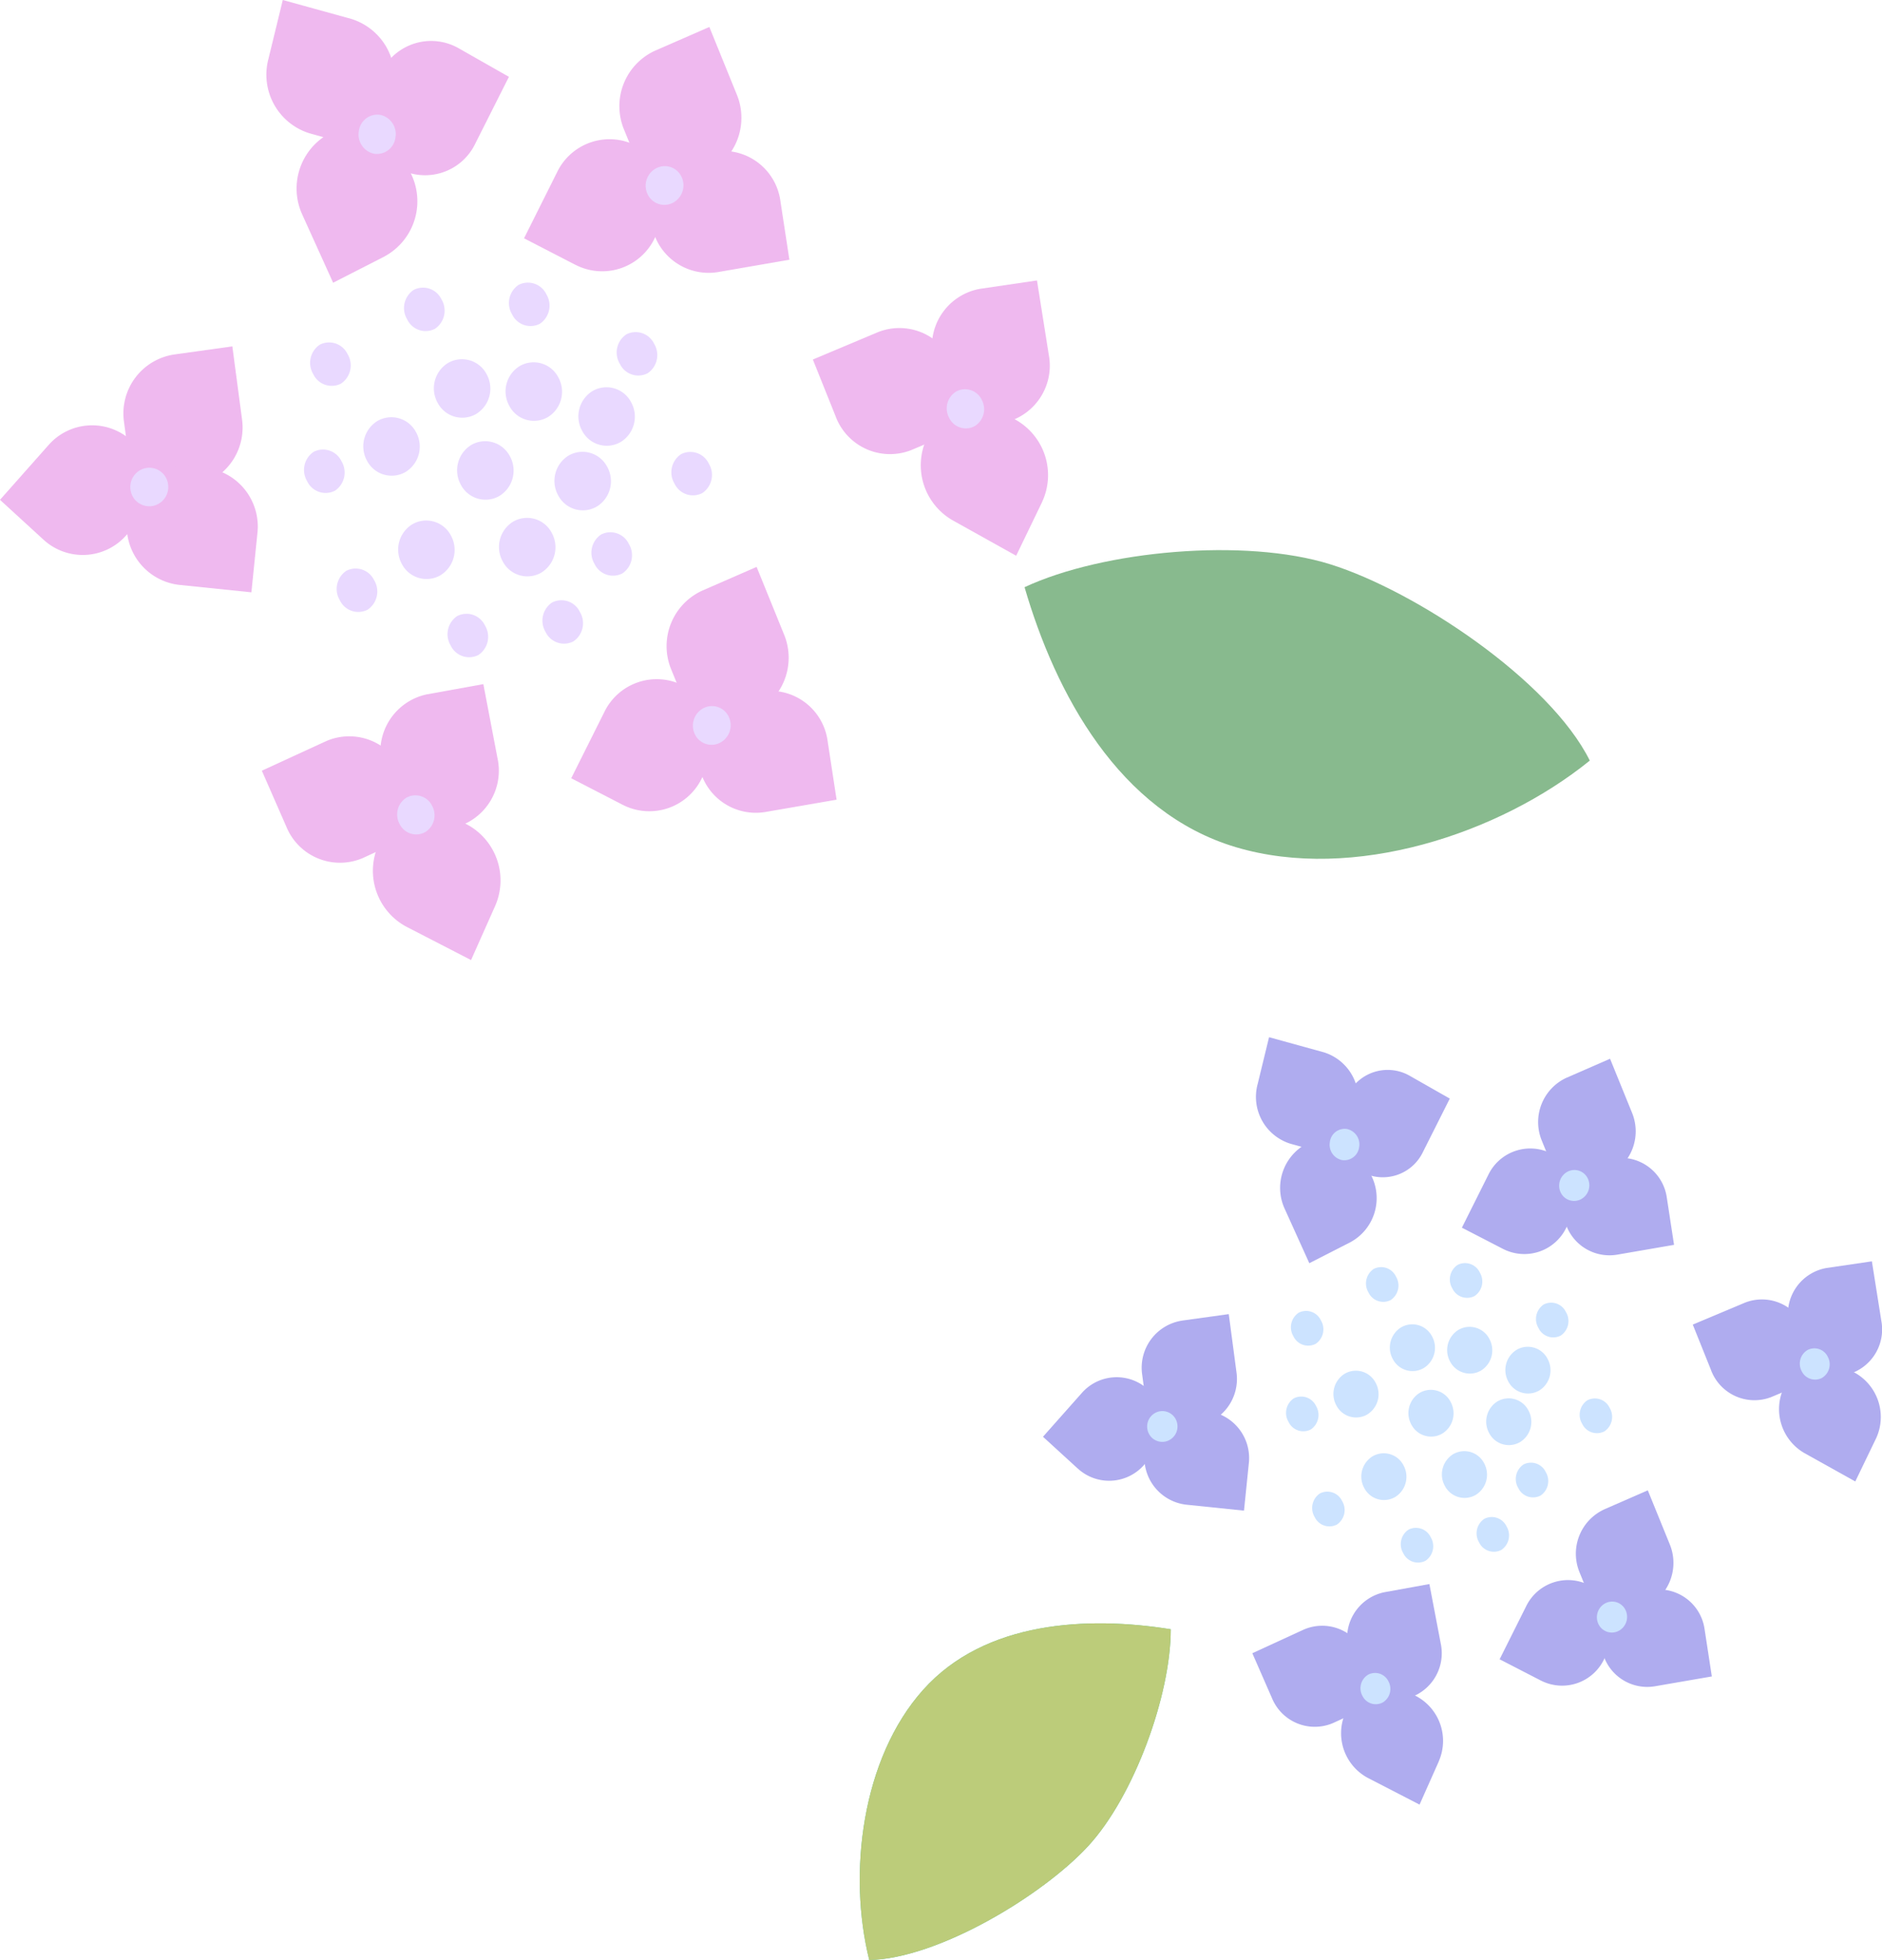 <svg id="グループ_625" data-name="グループ 625" xmlns="http://www.w3.org/2000/svg" xmlns:xlink="http://www.w3.org/1999/xlink" width="204.568" height="213" viewBox="0 0 204.568 213">
  <defs>
    <clipPath id="clip-path">
      <rect id="長方形_289" data-name="長方形 289" width="204.569" height="213" fill="none"/>
    </clipPath>
  </defs>
  <g id="グループ_625-2" data-name="グループ 625" clip-path="url(#clip-path)">
    <path id="パス_1758" data-name="パス 1758" d="M20.954,6.41,22.516,0l7.451,2.057a6.672,6.672,0,0,1,4.471,8.074,6.206,6.206,0,0,1-7.6,4.747l-1.419-.392A6.671,6.671,0,0,1,20.954,6.41" transform="translate(8.222 0)" fill="#efb9ef"/>
    <path id="パス_1759" data-name="パス 1759" d="M32.672,23.923l-5.614,2.869-3.34-7.373a6.811,6.811,0,0,1,2.912-8.839,6.075,6.075,0,0,1,8.317,3.1l.637,1.4a6.811,6.811,0,0,1-2.912,8.839" transform="translate(9.152 3.932)" fill="#efb9ef"/>
    <path id="パス_1760" data-name="パス 1760" d="M31.914,17.017h0a6.84,6.84,0,0,1-2.558-8.965l.691-1.374A6.048,6.048,0,0,1,38.48,3.964l5.5,3.126L40.347,14.3a6.049,6.049,0,0,1-8.433,2.713" transform="translate(11.338 1.259)" fill="#efb9ef"/>
    <path id="パス_1761" data-name="パス 1761" d="M31.924,11.407a2.031,2.031,0,0,1-2.313,1.769,2.131,2.131,0,0,1-1.666-2.46,2.031,2.031,0,0,1,2.313-1.769,2.132,2.132,0,0,1,1.666,2.46" transform="translate(11.06 3.533)" fill="#e9d9ff"/>
    <path id="パス_1762" data-name="パス 1762" d="M65.745,35.1l-2.461-6.135L70.4,25.973a6.308,6.308,0,0,1,8.218,3.715,6.561,6.561,0,0,1-3.3,8.553l-1.354.57A6.309,6.309,0,0,1,65.745,35.1" transform="translate(25.071 10.107)" fill="#efb9ef"/>
    <path id="パス_1763" data-name="パス 1763" d="M84.861,42.062l-2.806,5.809-6.914-3.856a6.9,6.9,0,0,1-2.791-8.93,5.99,5.99,0,0,1,8.4-2.688l1.317.736a6.9,6.9,0,0,1,2.791,8.929" transform="translate(28.399 12.523)" fill="#efb9ef"/>
    <path id="パス_1764" data-name="パス 1764" d="M80.111,37.336h0A6.524,6.524,0,0,1,72.9,31.713l-.244-1.536a6.346,6.346,0,0,1,5.137-7.44l6.175-.908L85.249,29.9a6.348,6.348,0,0,1-5.138,7.439" transform="translate(28.749 8.648)" fill="#efb9ef"/>
    <path id="パス_1765" data-name="パス 1765" d="M77.52,31.465a2.15,2.15,0,0,1-.818,2.866,2.016,2.016,0,0,1-2.745-.944,2.147,2.147,0,0,1,.818-2.865,2.015,2.015,0,0,1,2.745.942" transform="translate(29.202 12.001)" fill="#e9d9ff"/>
    <path id="パス_1766" data-name="パス 1766" d="M52.14,4.659,58,2.1l3,7.384a6.628,6.628,0,0,1-3.435,8.539A6.228,6.228,0,0,1,49.278,14.6L48.706,13.2A6.63,6.63,0,0,1,52.14,4.659" transform="translate(19.104 0.831)" fill="#efb9ef"/>
    <path id="パス_1767" data-name="パス 1767" d="M46.438,24.517,40.8,21.606l3.592-7.182a6.328,6.328,0,0,1,8.549-2.907,6.524,6.524,0,0,1,2.734,8.726l-.684,1.37a6.327,6.327,0,0,1-8.549,2.9" transform="translate(16.162 4.29)" fill="#efb9ef"/>
    <path id="パス_1768" data-name="パス 1768" d="M50.736,19.582h0a6.575,6.575,0,0,1,5.289-7.495l1.476-.255a6.281,6.281,0,0,1,7.252,5.331l.982,6.413-7.746,1.338a6.28,6.28,0,0,1-7.252-5.331" transform="translate(20.07 4.651)" fill="#efb9ef"/>
    <path id="パス_1769" data-name="パス 1769" d="M53.278,16.886a2.011,2.011,0,0,1-2.773-.847,2.146,2.146,0,0,1,.86-2.852,2.011,2.011,0,0,1,2.773.847,2.146,2.146,0,0,1-.86,2.852" transform="translate(19.915 5.123)" fill="#e9d9ff"/>
    <path id="パス_1770" data-name="パス 1770" d="M55.816,46.685l5.864-2.561,3,7.384a6.628,6.628,0,0,1-3.435,8.539,6.228,6.228,0,0,1-8.292-3.418l-.572-1.406a6.63,6.63,0,0,1,3.435-8.539" transform="translate(20.56 17.481)" fill="#efb9ef"/>
    <path id="パス_1771" data-name="パス 1771" d="M50.114,66.544l-5.642-2.911,3.592-7.183a6.328,6.328,0,0,1,8.549-2.905,6.523,6.523,0,0,1,2.734,8.726l-.684,1.368a6.33,6.33,0,0,1-8.549,2.905" transform="translate(17.619 20.94)" fill="#efb9ef"/>
    <path id="パス_1772" data-name="パス 1772" d="M54.411,61.608h0A6.575,6.575,0,0,1,59.7,54.114l1.476-.255a6.281,6.281,0,0,1,7.252,5.331l.981,6.413-7.746,1.338a6.28,6.28,0,0,1-7.252-5.331" transform="translate(21.526 21.301)" fill="#efb9ef"/>
    <path id="パス_1773" data-name="パス 1773" d="M56.954,58.912a2.012,2.012,0,0,1-2.773-.847,2.146,2.146,0,0,1,.86-2.852,2.012,2.012,0,0,1,2.773.847,2.146,2.146,0,0,1-.86,2.852" transform="translate(21.371 21.773)" fill="#e9d9ff"/>
    <path id="パス_1774" data-name="パス 1774" d="M15.132,27.842l6.316-.881L22.5,34.887a6.477,6.477,0,0,1-5.463,7.3,6.376,6.376,0,0,1-7.168-5.536l-.2-1.509a6.475,6.475,0,0,1,5.463-7.3" transform="translate(3.807 10.681)" fill="#efb9ef"/>
    <path id="パス_1775" data-name="パス 1775" d="M4.729,45.533,0,41.2l5.276-5.949a6.3,6.3,0,0,1,9-.486,6.546,6.546,0,0,1,.458,9.145L13.73,45.047a6.3,6.3,0,0,1-9,.486" transform="translate(0 13.116)" fill="#efb9ef"/>
    <path id="パス_1776" data-name="パス 1776" d="M9.9,42.092h0a6.418,6.418,0,0,1,7-5.79l1.491.154a6.434,6.434,0,0,1,5.681,7.1L23.416,50l-7.83-.807a6.433,6.433,0,0,1-5.681-7.1" transform="translate(3.91 14.369)" fill="#efb9ef"/>
    <path id="パス_1777" data-name="パス 1777" d="M12.666,40.542A2.056,2.056,0,0,1,10.2,38.975a2.1,2.1,0,0,1,1.547-2.515,2.054,2.054,0,0,1,2.471,1.567,2.1,2.1,0,0,1-1.547,2.515" transform="translate(4.018 14.423)" fill="#e9d9ff"/>
    <path id="パス_1778" data-name="パス 1778" d="M23.036,67.108l-2.65-6.05L27.4,57.832a6.293,6.293,0,0,1,8.328,3.437A6.578,6.578,0,0,1,32.7,69.931l-1.336.616a6.294,6.294,0,0,1-8.327-3.439" transform="translate(8.076 22.697)" fill="#efb9ef"/>
    <path id="パス_1779" data-name="パス 1779" d="M42.328,73.4,39.7,79.3l-7.028-3.623a6.892,6.892,0,0,1-3.066-8.834,6,6,0,0,1,8.313-2.968l1.339.69A6.893,6.893,0,0,1,42.328,73.4" transform="translate(11.502 25.032)" fill="#efb9ef"/>
    <path id="パス_1780" data-name="パス 1780" d="M37.429,68.883h0A6.506,6.506,0,0,1,30.047,63.5l-.292-1.529a6.366,6.366,0,0,1,4.9-7.609L40.8,53.25l1.532,8.022a6.366,6.366,0,0,1-4.9,7.611" transform="translate(11.739 21.096)" fill="#efb9ef"/>
    <path id="パス_1781" data-name="パス 1781" d="M34.7,63.01a2.154,2.154,0,0,1-.729,2.893,2.011,2.011,0,0,1-2.771-.85,2.153,2.153,0,0,1,.727-2.893,2.012,2.012,0,0,1,2.773.85" transform="translate(12.251 24.523)" fill="#e9d9ff"/>
    <path id="パス_1782" data-name="パス 1782" d="M41.318,35.966A3.233,3.233,0,0,1,40.173,40.3a3.02,3.02,0,0,1-4.18-1.224,3.235,3.235,0,0,1,1.145-4.332,3.021,3.021,0,0,1,4.18,1.226" transform="translate(14.1 13.603)" fill="#e9d9ff"/>
    <path id="パス_1783" data-name="パス 1783" d="M48.9,36.795a3.233,3.233,0,0,1-1.145,4.331A3.02,3.02,0,0,1,43.57,39.9a3.235,3.235,0,0,1,1.145-4.332,3.021,3.021,0,0,1,4.18,1.226" transform="translate(17.102 13.931)" fill="#e9d9ff"/>
    <path id="パス_1784" data-name="パス 1784" d="M45.09,29.83a3.232,3.232,0,0,1-1.143,4.331,3.019,3.019,0,0,1-4.18-1.224A3.232,3.232,0,0,1,40.911,28.6,3.02,3.02,0,0,1,45.09,29.83" transform="translate(15.595 11.172)" fill="#e9d9ff"/>
    <path id="パス_1785" data-name="パス 1785" d="M44.578,41.936a3.233,3.233,0,0,1-1.145,4.331,3.02,3.02,0,0,1-4.18-1.224A3.235,3.235,0,0,1,40.4,40.71a3.021,3.021,0,0,1,4.18,1.226" transform="translate(15.392 15.968)" fill="#e9d9ff"/>
    <path id="パス_1786" data-name="パス 1786" d="M36.728,42.142a3.233,3.233,0,0,1-1.145,4.331,3.02,3.02,0,0,1-4.18-1.224,3.235,3.235,0,0,1,1.145-4.332,3.021,3.021,0,0,1,4.18,1.226" transform="translate(12.282 16.049)" fill="#e9d9ff"/>
    <path id="パス_1787" data-name="パス 1787" d="M34.014,34.1a3.233,3.233,0,0,1-1.145,4.331,3.02,3.02,0,0,1-4.18-1.224,3.235,3.235,0,0,1,1.145-4.332,3.021,3.021,0,0,1,4.18,1.226" transform="translate(11.206 12.865)" fill="#e9d9ff"/>
    <path id="パス_1788" data-name="パス 1788" d="M39.509,29.587a3.231,3.231,0,0,1-1.145,4.331,3.02,3.02,0,0,1-4.18-1.224,3.235,3.235,0,0,1,1.145-4.332,3.021,3.021,0,0,1,4.18,1.226" transform="translate(13.383 11.075)" fill="#e9d9ff"/>
    <path id="パス_1789" data-name="パス 1789" d="M35.523,23.667a2.376,2.376,0,0,1-.711,3.2,2.218,2.218,0,0,1-3.02-1.028,2.375,2.375,0,0,1,.709-3.2,2.22,2.22,0,0,1,3.021,1.028" transform="translate(12.465 8.865)" fill="#e9d9ff"/>
    <path id="パス_1790" data-name="パス 1790" d="M43.691,23.276a2.376,2.376,0,0,1-.711,3.2,2.218,2.218,0,0,1-3.02-1.028,2.375,2.375,0,0,1,.709-3.2,2.22,2.22,0,0,1,3.021,1.028" transform="translate(15.701 8.71)" fill="#e9d9ff"/>
    <path id="パス_1791" data-name="パス 1791" d="M52.081,27.128a2.376,2.376,0,0,1-.711,3.2,2.218,2.218,0,0,1-3.02-1.028,2.374,2.374,0,0,1,.709-3.2,2.22,2.22,0,0,1,3.021,1.028" transform="translate(19.024 10.236)" fill="#e9d9ff"/>
    <path id="パス_1792" data-name="パス 1792" d="M56.337,36.454a2.376,2.376,0,0,1-.711,3.2,2.218,2.218,0,0,1-3.02-1.028,2.374,2.374,0,0,1,.709-3.2,2.22,2.22,0,0,1,3.021,1.028" transform="translate(20.711 13.931)" fill="#e9d9ff"/>
    <path id="パス_1793" data-name="パス 1793" d="M50.113,42.708a2.376,2.376,0,0,1-.711,3.2,2.218,2.218,0,0,1-3.02-1.028,2.374,2.374,0,0,1,.709-3.2,2.22,2.22,0,0,1,3.021,1.028" transform="translate(18.245 16.408)" fill="#e9d9ff"/>
    <path id="パス_1794" data-name="パス 1794" d="M46.3,48a2.376,2.376,0,0,1-.711,3.2,2.218,2.218,0,0,1-3.02-1.028,2.375,2.375,0,0,1,.709-3.2A2.22,2.22,0,0,1,46.3,48" transform="translate(16.733 18.503)" fill="#e9d9ff"/>
    <path id="パス_1795" data-name="パス 1795" d="M38.911,49.054a2.376,2.376,0,0,1-.711,3.2,2.218,2.218,0,0,1-3.02-1.028,2.375,2.375,0,0,1,.709-3.2,2.22,2.22,0,0,1,3.021,1.028" transform="translate(13.807 18.922)" fill="#e9d9ff"/>
    <path id="パス_1796" data-name="パス 1796" d="M30.281,45.53a2.376,2.376,0,0,1-.711,3.2,2.218,2.218,0,0,1-3.02-1.028,2.375,2.375,0,0,1,.709-3.2,2.22,2.22,0,0,1,3.021,1.028" transform="translate(10.388 17.526)" fill="#e9d9ff"/>
    <path id="パス_1797" data-name="パス 1797" d="M28.213,27.932a2.376,2.376,0,0,1-.711,3.2,2.218,2.218,0,0,1-3.02-1.028,2.375,2.375,0,0,1,.709-3.2,2.22,2.22,0,0,1,3.021,1.028" transform="translate(9.569 10.554)" fill="#e9d9ff"/>
    <path id="パス_1798" data-name="パス 1798" d="M27.738,36.269a2.376,2.376,0,0,1-.711,3.2,2.218,2.218,0,0,1-3.02-1.028,2.375,2.375,0,0,1,.709-3.2,2.22,2.22,0,0,1,3.021,1.028" transform="translate(9.381 13.857)" fill="#e9d9ff"/>
    <path id="パス_1799" data-name="パス 1799" d="M50.76,31.77A3.233,3.233,0,0,1,49.615,36.1a3.02,3.02,0,0,1-4.18-1.224,3.235,3.235,0,0,1,1.145-4.332,3.021,3.021,0,0,1,4.18,1.226" transform="translate(17.841 11.94)" fill="#e9d9ff"/>
    <path id="パス_1800" data-name="パス 1800" d="M97.953,85.855,99.2,80.731l5.957,1.643a5.334,5.334,0,0,1,3.573,6.454,4.96,4.96,0,0,1-6.071,3.793l-1.135-.313a5.334,5.334,0,0,1-3.573-6.455" transform="translate(38.743 31.983)" fill="#afacef"/>
    <path id="パス_1801" data-name="パス 1801" d="M107.32,99.854l-4.487,2.294-2.669-5.895a5.443,5.443,0,0,1,2.327-7.065,4.856,4.856,0,0,1,6.649,2.477l.508,1.124a5.443,5.443,0,0,1-2.327,7.065" transform="translate(39.486 35.126)" fill="#afacef"/>
    <path id="パス_1802" data-name="パス 1802" d="M106.713,94.333h0a5.467,5.467,0,0,1-2.044-7.167l.553-1.1a4.833,4.833,0,0,1,6.741-2.17l4.392,2.5-2.9,5.766a4.834,4.834,0,0,1-6.741,2.168" transform="translate(41.233 32.99)" fill="#afacef"/>
    <path id="パス_1803" data-name="パス 1803" d="M106.722,89.849a1.625,1.625,0,0,1-1.85,1.414,1.7,1.7,0,0,1-1.331-1.967,1.624,1.624,0,0,1,1.849-1.414,1.706,1.706,0,0,1,1.332,1.967" transform="translate(41.012 34.807)" fill="#cce3ff"/>
    <path id="パス_1804" data-name="パス 1804" d="M133.756,108.784l-1.967-4.9,5.685-2.389a5.043,5.043,0,0,1,6.569,2.97,5.246,5.246,0,0,1-2.635,6.837l-1.083.455a5.043,5.043,0,0,1-6.569-2.97" transform="translate(52.211 40.062)" fill="#afacef"/>
    <path id="パス_1805" data-name="パス 1805" d="M149.036,114.352,146.792,119l-5.526-3.083a5.516,5.516,0,0,1-2.231-7.137,4.788,4.788,0,0,1,6.717-2.149l1.053.586a5.518,5.518,0,0,1,2.231,7.139" transform="translate(54.871 41.994)" fill="#afacef"/>
    <path id="パス_1806" data-name="パス 1806" d="M145.24,110.575h0a5.216,5.216,0,0,1-5.765-4.5l-.2-1.227a5.074,5.074,0,0,1,4.108-5.948l4.935-.725,1.023,6.449a5.073,5.073,0,0,1-4.106,5.946" transform="translate(55.151 38.896)" fill="#afacef"/>
    <path id="パス_1807" data-name="パス 1807" d="M143.168,105.881a1.718,1.718,0,0,1-.653,2.291,1.612,1.612,0,0,1-2.195-.754,1.718,1.718,0,0,1,.653-2.291,1.612,1.612,0,0,1,2.195.754" transform="translate(55.513 41.576)" fill="#cce3ff"/>
    <path id="パス_1808" data-name="パス 1808" d="M122.881,84.455l4.687-2.047,2.4,5.9a5.3,5.3,0,0,1-2.745,6.824,4.979,4.979,0,0,1-6.629-2.731l-.457-1.124a5.3,5.3,0,0,1,2.745-6.826" transform="translate(47.441 32.648)" fill="#afacef"/>
    <path id="パス_1809" data-name="パス 1809" d="M118.324,100.329,113.814,98l2.872-5.742a5.059,5.059,0,0,1,6.833-2.323,5.215,5.215,0,0,1,2.185,6.975l-.546,1.095a5.061,5.061,0,0,1-6.834,2.322" transform="translate(45.09 35.413)" fill="#afacef"/>
    <path id="パス_1810" data-name="パス 1810" d="M121.758,96.383h0a5.256,5.256,0,0,1,4.228-5.991l1.18-.2a5.019,5.019,0,0,1,5.8,4.261l.785,5.125-6.191,1.069a5.02,5.02,0,0,1-5.8-4.261" transform="translate(48.213 35.701)" fill="#afacef"/>
    <path id="パス_1811" data-name="パス 1811" d="M123.791,94.228a1.609,1.609,0,0,1-2.217-.677,1.717,1.717,0,0,1,.688-2.28,1.609,1.609,0,0,1,2.217.677,1.717,1.717,0,0,1-.688,2.28" transform="translate(48.089 36.078)" fill="#cce3ff"/>
    <path id="パス_1812" data-name="パス 1812" d="M125.819,118.048,130.506,116l2.4,5.9a5.3,5.3,0,0,1-2.745,6.824A4.979,4.979,0,0,1,123.531,126l-.457-1.124a5.3,5.3,0,0,1,2.745-6.826" transform="translate(48.605 45.956)" fill="#afacef"/>
    <path id="パス_1813" data-name="パス 1813" d="M121.262,133.922l-4.51-2.326,2.872-5.742a5.058,5.058,0,0,1,6.833-2.323,5.215,5.215,0,0,1,2.185,6.975L128.1,131.6a5.06,5.06,0,0,1-6.834,2.322" transform="translate(46.254 48.721)" fill="#afacef"/>
    <path id="パス_1814" data-name="パス 1814" d="M124.7,129.977h0a5.256,5.256,0,0,1,4.228-5.991l1.18-.2a5.019,5.019,0,0,1,5.8,4.261l.785,5.125-6.191,1.069a5.02,5.02,0,0,1-5.8-4.261" transform="translate(49.377 49.01)" fill="#afacef"/>
    <path id="パス_1815" data-name="パス 1815" d="M126.73,127.821a1.609,1.609,0,0,1-2.217-.677,1.718,1.718,0,0,1,.687-2.28,1.609,1.609,0,0,1,2.217.677,1.718,1.718,0,0,1-.687,2.28" transform="translate(49.254 49.387)" fill="#cce3ff"/>
    <path id="パス_1816" data-name="パス 1816" d="M93.3,102.986l5.049-.7.84,6.334a5.177,5.177,0,0,1-4.367,5.833,5.1,5.1,0,0,1-5.729-4.424l-.161-1.208a5.176,5.176,0,0,1,4.367-5.832" transform="translate(35.214 40.521)" fill="#afacef"/>
    <path id="パス_1817" data-name="パス 1817" d="M84.984,117.127,81.2,113.666l4.219-4.755a5.038,5.038,0,0,1,7.194-.388,5.234,5.234,0,0,1,.366,7.31l-.8.9a5.038,5.038,0,0,1-7.194.39" transform="translate(32.17 42.468)" fill="#afacef"/>
    <path id="パス_1818" data-name="パス 1818" d="M89.122,114.377h0a5.131,5.131,0,0,1,5.592-4.628l1.194.123a5.142,5.142,0,0,1,4.54,5.673l-.526,5.15-6.259-.645a5.142,5.142,0,0,1-4.54-5.673" transform="translate(35.297 43.469)" fill="#afacef"/>
    <path id="パス_1819" data-name="パス 1819" d="M91.329,113.137a1.643,1.643,0,0,1-1.976-1.252,1.681,1.681,0,0,1,1.237-2.01,1.644,1.644,0,0,1,1.976,1.252,1.681,1.681,0,0,1-1.237,2.01" transform="translate(35.382 43.512)" fill="#cce3ff"/>
    <path id="パス_1820" data-name="パス 1820" d="M99.617,134.372,97.5,129.536l5.606-2.579a5.031,5.031,0,0,1,6.657,2.748,5.259,5.259,0,0,1-2.421,6.925l-1.067.49a5.031,5.031,0,0,1-6.657-2.748" transform="translate(38.626 50.125)" fill="#afacef"/>
    <path id="パス_1821" data-name="パス 1821" d="M115.038,139.4l-2.1,4.718-5.62-2.9a5.511,5.511,0,0,1-2.45-7.062,4.794,4.794,0,0,1,6.644-2.373l1.071.551a5.511,5.511,0,0,1,2.45,7.062" transform="translate(41.364 51.992)" fill="#afacef"/>
    <path id="パス_1822" data-name="パス 1822" d="M111.122,135.792h0a5.2,5.2,0,0,1-5.9-4.3l-.233-1.222a5.089,5.089,0,0,1,3.919-6.083l4.909-.891,1.224,6.413a5.088,5.088,0,0,1-3.919,6.083" transform="translate(41.554 48.846)" fill="#afacef"/>
    <path id="パス_1823" data-name="パス 1823" d="M108.941,131.1a1.722,1.722,0,0,1-.582,2.312,1.607,1.607,0,0,1-2.216-.68,1.719,1.719,0,0,1,.582-2.312,1.607,1.607,0,0,1,2.216.68" transform="translate(41.963 51.585)" fill="#cce3ff"/>
    <path id="パス_1824" data-name="パス 1824" d="M114.231,109.48a2.584,2.584,0,0,1-.916,3.462,2.414,2.414,0,0,1-3.341-.98,2.586,2.586,0,0,1,.916-3.463,2.414,2.414,0,0,1,3.341.98" transform="translate(43.441 42.856)" fill="#cce3ff"/>
    <path id="パス_1825" data-name="パス 1825" d="M120.287,110.142a2.584,2.584,0,0,1-.916,3.462,2.414,2.414,0,0,1-3.341-.98,2.586,2.586,0,0,1,.916-3.463,2.415,2.415,0,0,1,3.341.98" transform="translate(45.841 43.119)" fill="#cce3ff"/>
    <path id="パス_1826" data-name="パス 1826" d="M117.246,104.575a2.585,2.585,0,0,1-.914,3.462,2.416,2.416,0,0,1-3.342-.98,2.584,2.584,0,0,1,.916-3.461,2.415,2.415,0,0,1,3.341.979" transform="translate(44.636 40.914)" fill="#cce3ff"/>
    <path id="パス_1827" data-name="パス 1827" d="M116.837,114.252a2.584,2.584,0,0,1-.916,3.462,2.414,2.414,0,0,1-3.341-.98,2.586,2.586,0,0,1,.916-3.463,2.415,2.415,0,0,1,3.341.98" transform="translate(44.474 44.747)" fill="#cce3ff"/>
    <path id="パス_1828" data-name="パス 1828" d="M110.562,114.417a2.585,2.585,0,0,1-.914,3.463,2.416,2.416,0,0,1-3.342-.98,2.586,2.586,0,0,1,.916-3.463,2.414,2.414,0,0,1,3.341.98" transform="translate(41.988 44.812)" fill="#cce3ff"/>
    <path id="パス_1829" data-name="パス 1829" d="M108.393,107.991a2.584,2.584,0,0,1-.916,3.463,2.414,2.414,0,0,1-3.341-.98,2.585,2.585,0,0,1,.916-3.463,2.414,2.414,0,0,1,3.341.98" transform="translate(41.128 42.266)" fill="#cce3ff"/>
    <path id="パス_1830" data-name="パス 1830" d="M112.785,104.38a2.584,2.584,0,0,1-.916,3.463,2.414,2.414,0,0,1-3.341-.98,2.586,2.586,0,0,1,.916-3.463,2.414,2.414,0,0,1,3.341.98" transform="translate(42.869 40.836)" fill="#cce3ff"/>
    <path id="パス_1831" data-name="パス 1831" d="M109.6,99.649a1.9,1.9,0,0,1-.568,2.561,1.773,1.773,0,0,1-2.414-.821,1.9,1.9,0,0,1,.567-2.561,1.774,1.774,0,0,1,2.415.821" transform="translate(42.134 39.069)" fill="#cce3ff"/>
    <path id="パス_1832" data-name="パス 1832" d="M116.128,99.336a1.9,1.9,0,0,1-.568,2.561,1.773,1.773,0,0,1-2.414-.821,1.9,1.9,0,0,1,.568-2.561,1.773,1.773,0,0,1,2.414.821" transform="translate(44.721 38.945)" fill="#cce3ff"/>
    <path id="パス_1833" data-name="パス 1833" d="M122.834,102.416a1.9,1.9,0,0,1-.567,2.561,1.774,1.774,0,0,1-2.415-.821,1.9,1.9,0,0,1,.567-2.561,1.774,1.774,0,0,1,2.415.821" transform="translate(47.378 40.165)" fill="#cce3ff"/>
    <path id="パス_1834" data-name="パス 1834" d="M126.236,109.87a1.9,1.9,0,0,1-.568,2.561,1.773,1.773,0,0,1-2.414-.821,1.9,1.9,0,0,1,.567-2.561,1.774,1.774,0,0,1,2.415.821" transform="translate(48.725 43.119)" fill="#cce3ff"/>
    <path id="パス_1835" data-name="パス 1835" d="M121.261,114.869a1.9,1.9,0,0,1-.568,2.561,1.773,1.773,0,0,1-2.414-.821,1.9,1.9,0,0,1,.567-2.561,1.774,1.774,0,0,1,2.415.821" transform="translate(46.755 45.099)" fill="#cce3ff"/>
    <path id="パス_1836" data-name="パス 1836" d="M118.21,119.1a1.9,1.9,0,0,1-.568,2.561,1.773,1.773,0,0,1-2.414-.821,1.9,1.9,0,0,1,.567-2.561,1.774,1.774,0,0,1,2.415.821" transform="translate(45.546 46.774)" fill="#cce3ff"/>
    <path id="パス_1837" data-name="パス 1837" d="M112.307,119.942a1.9,1.9,0,0,1-.568,2.561,1.773,1.773,0,0,1-2.414-.821,1.9,1.9,0,0,1,.567-2.561,1.774,1.774,0,0,1,2.415.821" transform="translate(43.207 47.109)" fill="#cce3ff"/>
    <path id="パス_1838" data-name="パス 1838" d="M105.409,117.125a1.9,1.9,0,0,1-.568,2.561,1.773,1.773,0,0,1-2.414-.821,1.9,1.9,0,0,1,.567-2.561,1.774,1.774,0,0,1,2.415.821" transform="translate(40.474 45.993)" fill="#cce3ff"/>
    <path id="パス_1839" data-name="パス 1839" d="M103.755,103.058a1.9,1.9,0,0,1-.567,2.561,1.774,1.774,0,0,1-2.415-.821,1.9,1.9,0,0,1,.568-2.561,1.773,1.773,0,0,1,2.414.821" transform="translate(39.819 40.42)" fill="#cce3ff"/>
    <path id="パス_1840" data-name="パス 1840" d="M103.376,109.723a1.9,1.9,0,0,1-.568,2.561,1.773,1.773,0,0,1-2.414-.821,1.9,1.9,0,0,1,.567-2.561,1.774,1.774,0,0,1,2.415.821" transform="translate(39.669 43.06)" fill="#cce3ff"/>
    <path id="パス_1841" data-name="パス 1841" d="M121.778,106.126a2.584,2.584,0,0,1-.914,3.463,2.416,2.416,0,0,1-3.342-.98,2.585,2.585,0,0,1,.917-3.462,2.413,2.413,0,0,1,3.34.98" transform="translate(46.431 41.528)" fill="#cce3ff"/>
    <path id="パス_1842" data-name="パス 1842" d="M141.206,65.69c-9.844,7.972-25.713,13.2-38.448,9.417S83.11,58.363,79.766,46.847c8.545-3.99,23.964-5.386,33.232-2.488S136.839,56.93,141.206,65.69" transform="translate(31.601 16.964)" fill="#88ba8e"/>
    <path id="パス_1843" data-name="パス 1843" d="M67.969,162.942c-2.339-9.325-.843-21.884,5.864-29.374s17.881-8.02,26.907-6.573c.007,7.144-3.989,18.152-8.97,23.556s-16.348,12.243-23.8,12.391" transform="translate(26.518 50.058)" fill="#61c9a1"/>
    <path id="パス_1844" data-name="パス 1844" d="M67.969,162.942c-2.339-9.325-.843-21.884,5.864-29.374s17.881-8.02,26.907-6.573c.007,7.144-3.989,18.152-8.97,23.556s-16.348,12.243-23.8,12.391" transform="translate(26.518 50.058)" fill="#bccc7a"/>
  </g>
</svg>
